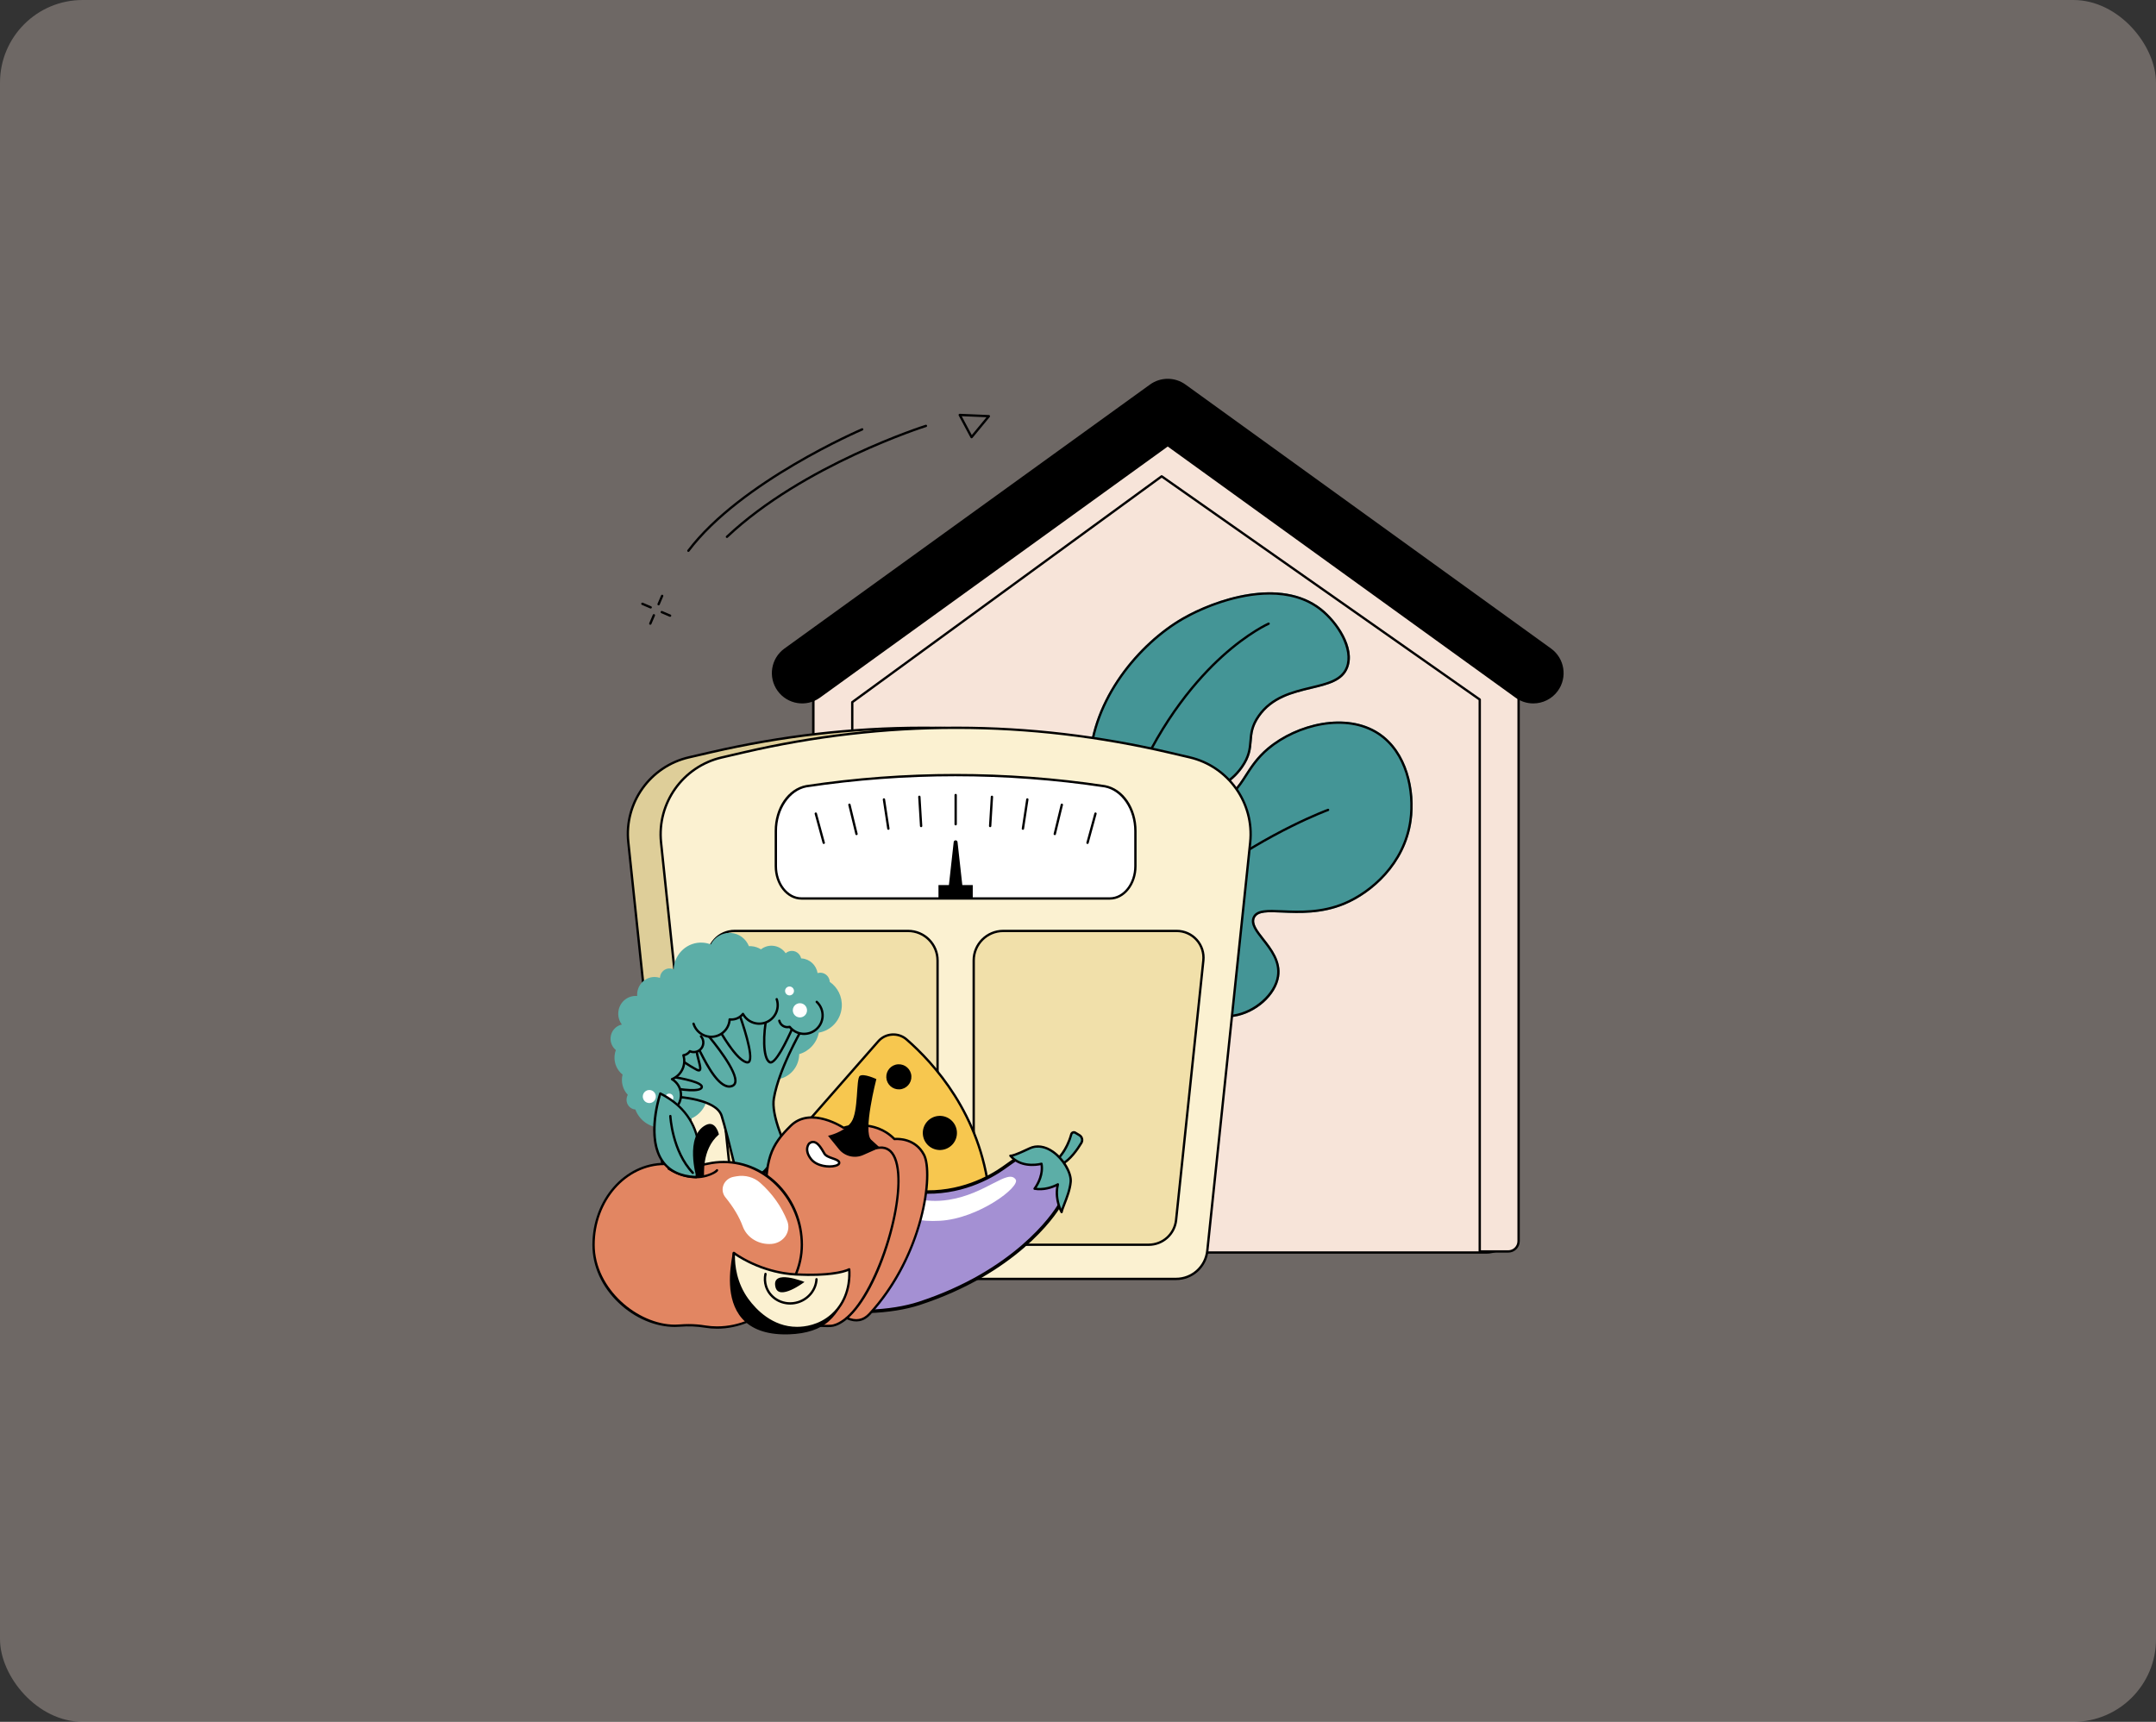 <svg width="626" height="500" viewBox="0 0 626 500" fill="none" xmlns="http://www.w3.org/2000/svg">
<rect x="0" y="0" width="626" height="500" fill="#333333" stroke="none"/>
<g clip-path="url(#clip0_505_5288)">
<rect opacity="0.3" width="626" height="500" rx="24" fill="#F7E4D9"/>
<path d="M188.933 176.713C188.888 176.713 188.844 176.704 188.799 176.686L186.381 175.651C186.209 175.578 186.13 175.378 186.203 175.206C186.277 175.035 186.476 174.955 186.648 175.028L189.066 176.063C189.238 176.136 189.318 176.336 189.244 176.508C189.189 176.636 189.065 176.713 188.933 176.713Z" fill="black"/>
<path d="M194.566 179.121C194.521 179.121 194.477 179.111 194.432 179.093L192.014 178.059C191.842 177.985 191.762 177.786 191.836 177.614C191.91 177.442 192.109 177.361 192.281 177.436L194.699 178.47C194.871 178.544 194.951 178.743 194.877 178.915C194.822 179.044 194.698 179.121 194.566 179.121Z" fill="black"/>
<path d="M188.819 181.425C188.775 181.425 188.73 181.416 188.686 181.398C188.514 181.324 188.434 181.125 188.508 180.953L189.542 178.535C189.616 178.363 189.815 178.283 189.987 178.357C190.159 178.43 190.239 178.63 190.165 178.802L189.131 181.22C189.076 181.349 188.951 181.425 188.819 181.425Z" fill="black"/>
<path d="M191.226 175.793C191.181 175.793 191.137 175.784 191.092 175.765C190.92 175.691 190.84 175.492 190.914 175.32L191.948 172.902C192.022 172.73 192.221 172.65 192.393 172.724C192.565 172.798 192.645 172.997 192.571 173.169L191.537 175.587C191.482 175.716 191.358 175.793 191.226 175.793Z" fill="black"/>
<path d="M211.074 156.221C210.984 156.221 210.895 156.186 210.827 156.115C210.698 155.979 210.704 155.766 210.841 155.637C233.079 134.672 268.387 123.459 268.741 123.349C268.92 123.293 269.109 123.392 269.166 123.571C269.221 123.749 269.123 123.939 268.944 123.996C268.591 124.107 233.427 135.275 211.306 156.131C211.24 156.192 211.157 156.223 211.073 156.223L211.074 156.221Z" fill="black"/>
<path d="M199.878 160.267C199.807 160.267 199.735 160.245 199.674 160.198C199.525 160.084 199.494 159.873 199.608 159.724C214.837 139.553 249.847 124.52 250.2 124.372C250.373 124.296 250.571 124.379 250.644 124.551C250.718 124.723 250.637 124.922 250.465 124.996C250.115 125.145 215.268 140.108 200.149 160.133C200.083 160.222 199.982 160.269 199.879 160.269L199.878 160.267Z" fill="black"/>
<path d="M282.101 127.278C282.09 127.278 282.078 127.278 282.067 127.276C281.955 127.265 281.855 127.198 281.801 127.098L278.36 120.657C278.303 120.549 278.308 120.419 278.372 120.316C278.437 120.213 278.55 120.152 278.673 120.158L287.135 120.516C287.264 120.52 287.377 120.599 287.431 120.717C287.483 120.835 287.465 120.971 287.384 121.071L282.363 127.155C282.299 127.233 282.202 127.278 282.102 127.278H282.101ZM279.238 120.861L282.162 126.332L286.428 121.163L279.239 120.859L279.238 120.861Z" fill="black"/>
<path d="M431.499 363.718H242.222C238.88 363.718 236.172 360.856 236.172 357.327V189.021L339.008 124.738L440.309 189.021V354.412C440.309 359.551 436.365 363.716 431.499 363.716V363.718Z" fill="#F7E4D9"/>
<path d="M431.498 364.056H242.221C238.698 364.056 235.832 361.038 235.832 357.326V189.021C235.832 188.904 235.892 188.795 235.992 188.734L338.828 124.451C338.938 124.382 339.079 124.382 339.188 124.451L440.49 188.734C440.588 188.797 440.648 188.904 440.648 189.021V354.412C440.648 359.73 436.543 364.056 431.5 364.056H431.498ZM236.509 189.21V357.328C236.509 360.665 239.071 363.379 242.22 363.379H431.498C436.169 363.379 439.97 359.358 439.97 354.414V189.208L339.006 125.14L236.509 189.21Z" fill="black"/>
<path d="M435.33 188.491L436.156 185.628L335.529 122.781L246.747 189.128H236.172V361.161H247.456V203.902L337.295 138.317L429.649 203.138V363.406H437.93C439.588 363.406 440.932 362.062 440.932 360.403V188.491H435.33Z" fill="#F7E4D9"/>
<path d="M437.927 363.746H429.646C429.459 363.746 429.307 363.594 429.307 363.407V203.313L337.298 138.733L247.794 204.074V361.16C247.794 361.347 247.642 361.499 247.455 361.499H236.171C235.984 361.499 235.832 361.347 235.832 361.16V189.128C235.832 188.941 235.984 188.789 236.171 188.789H246.634L335.326 122.51C335.438 122.425 335.59 122.419 335.708 122.493L436.335 185.34C436.464 185.419 436.523 185.576 436.48 185.722L435.779 188.152H440.93C441.117 188.152 441.269 188.304 441.269 188.491V360.404C441.269 362.247 439.77 363.746 437.927 363.746ZM429.985 363.067H437.927C439.396 363.067 440.591 361.872 440.591 360.404V188.83H435.328C435.222 188.83 435.121 188.78 435.057 188.695C434.992 188.611 434.972 188.499 435.001 188.398L435.756 185.78L335.544 123.191L246.947 189.398C246.889 189.443 246.817 189.466 246.745 189.466H236.509V360.823H247.114V203.903C247.114 203.794 247.167 203.692 247.254 203.63L337.094 138.044C337.212 137.958 337.37 137.956 337.488 138.041L429.841 202.862C429.932 202.925 429.985 203.03 429.985 203.14V363.067Z" fill="black"/>
<path d="M445.188 204.266C443.402 204.266 441.599 203.724 440.04 202.598L339.056 129.666L238.072 202.598C234.131 205.446 228.627 204.558 225.781 200.616C222.934 196.674 223.821 191.17 227.763 188.324L333.901 111.667C336.979 109.444 341.132 109.444 344.21 111.667L450.348 188.324C454.29 191.17 455.177 196.674 452.331 200.616C450.609 202.999 447.916 204.266 445.187 204.266H445.188Z" fill="black"/>
<path d="M301.83 323.802C301.68 323.802 301.546 323.703 301.505 323.558C299.558 316.828 293.626 293.845 299.016 280.612C299.829 278.615 301.058 275.598 304.135 273.326C307.468 270.864 310.656 271.07 313.47 271.253C315.844 271.405 318.087 271.55 320.174 270.142C323.062 268.193 323.241 264.972 323.49 260.514C323.755 255.728 324.087 249.771 328.021 242.96C329.888 239.726 332.711 234.84 338.295 232.689C341.606 231.414 344.1 231.827 346.512 232.226C348.614 232.574 350.788 232.933 353.536 232.149C357.671 230.97 359.345 228.357 361.466 225.049C363.046 222.584 364.837 219.788 368.033 217.115C376.493 210.04 390.93 206.483 400.447 212.777C408.674 218.218 411.106 229.539 409.866 238.343C408.079 251.043 398.315 259.383 390.498 262.666C383.751 265.499 377.158 265.209 372.343 265C368.192 264.819 365.194 264.687 364.352 266.553C363.592 268.235 365.165 270.241 366.986 272.566C369.266 275.477 372.104 279.099 371.408 283.577C370.563 289.025 364.688 294.262 358.314 295.252C353.993 295.922 350.843 294.322 348.063 292.909C345.615 291.665 343.5 290.59 341.253 291.554C338.474 292.746 337.878 295.933 337.123 299.967C336.538 303.087 335.877 306.622 334.009 309.916C329.465 317.936 318.646 322.609 301.856 323.802C301.849 323.802 301.839 323.802 301.832 323.802H301.83Z" fill="#449596"/>
<path d="M301.83 323.802C301.68 323.802 301.546 323.703 301.505 323.558C299.558 316.828 293.626 293.845 299.016 280.612C299.829 278.615 301.058 275.598 304.135 273.326C307.468 270.864 310.656 271.07 313.47 271.253C315.844 271.405 318.087 271.55 320.174 270.142C323.062 268.193 323.241 264.972 323.49 260.514C323.755 255.728 324.087 249.771 328.021 242.96C329.888 239.726 332.711 234.84 338.295 232.689C341.606 231.414 344.1 231.827 346.512 232.226C348.614 232.574 350.788 232.933 353.536 232.149C357.671 230.97 359.345 228.357 361.466 225.049C363.046 222.584 364.837 219.788 368.033 217.115C376.493 210.04 390.93 206.483 400.447 212.777C408.674 218.218 411.106 229.539 409.866 238.343C408.079 251.043 398.315 259.383 390.498 262.666C383.751 265.499 377.158 265.209 372.343 265C368.192 264.819 365.194 264.687 364.352 266.553C363.592 268.235 365.165 270.241 366.986 272.566C369.266 275.477 372.104 279.099 371.408 283.577C370.563 289.025 364.688 294.262 358.314 295.252C353.993 295.922 350.843 294.322 348.063 292.909C345.615 291.665 343.5 290.59 341.253 291.554C338.474 292.746 337.878 295.933 337.123 299.967C336.538 303.087 335.877 306.622 334.009 309.916C329.465 317.936 318.646 322.609 301.856 323.802C301.849 323.802 301.839 323.802 301.832 323.802H301.83ZM311.092 271.828C308.988 271.828 306.817 272.187 304.537 273.87C301.614 276.029 300.428 278.94 299.644 280.867C294.293 294.003 300.557 317.778 302.08 323.106C318.472 321.898 329.017 317.347 333.419 309.582C335.229 306.387 335.881 302.91 336.455 299.843C337.216 295.778 337.875 292.268 340.985 290.931C343.524 289.843 345.769 290.983 348.37 292.304C351.058 293.67 354.105 295.22 358.21 294.581C364.211 293.65 369.948 288.562 370.738 283.472C371.389 279.285 368.766 275.937 366.452 272.983C364.496 270.485 362.807 268.328 363.733 266.274C364.765 263.989 367.956 264.13 372.372 264.322C377.123 264.529 383.628 264.814 390.234 262.04C397.889 258.826 407.447 250.666 409.194 238.248C410.403 229.654 408.051 218.62 400.071 213.342C390.818 207.223 376.736 210.718 368.466 217.635C365.349 220.24 363.588 222.989 362.033 225.414C359.924 228.707 358.101 231.55 353.72 232.799C350.825 233.623 348.575 233.252 346.4 232.893C343.971 232.491 341.675 232.112 338.537 233.321C333.178 235.386 330.427 240.148 328.607 243.299C324.754 249.971 324.427 255.837 324.165 260.552C323.916 265.031 323.72 268.567 320.551 270.705C318.273 272.242 315.917 272.089 313.424 271.929C312.654 271.879 311.876 271.83 311.089 271.83L311.092 271.828Z" fill="black"/>
<path d="M301.811 320.679C301.779 320.679 301.746 320.674 301.713 320.665C301.534 320.611 301.433 320.421 301.488 320.243C305.769 306.14 312.85 292.874 322.535 280.817C330.28 271.175 339.699 262.279 350.528 254.375C368.965 240.92 385.331 234.931 385.495 234.873C385.672 234.808 385.865 234.901 385.93 235.077C385.994 235.253 385.902 235.447 385.725 235.511C385.563 235.569 369.272 241.534 350.912 254.935C333.98 267.294 311.774 288.691 302.138 320.439C302.094 320.585 301.959 320.68 301.815 320.68L301.811 320.679Z" fill="black"/>
<path d="M315.602 329.1C315.468 329.1 315.347 329.021 315.292 328.899C307.179 310.58 302.582 295.398 301.626 283.775C300.868 274.561 302.394 267.324 306.161 262.263C306.457 261.864 306.808 261.422 307.216 260.91C309.346 258.231 312.909 253.746 315.17 246.875C317.466 239.897 316.995 234.959 316.496 229.73C316.246 227.112 315.988 224.404 316.1 221.407C316.792 202.866 330.698 186.61 343.325 179.354C352.706 173.964 371.755 167.332 383.645 176.669C388.249 180.284 393.699 188.039 391.4 193.959C389.893 197.841 385.648 198.855 380.733 200.032C375.446 201.296 369.452 202.729 365.687 208.19C363.787 210.946 363.619 212.993 363.442 215.161C363.257 217.429 363.065 219.775 360.834 222.951C357.239 228.071 352.393 229.702 348.117 231.141C344.318 232.42 341.318 233.431 340.287 236.504C339.26 239.564 341.085 242.075 343.194 244.985C345.355 247.961 347.804 251.337 347.04 255.788C346.197 260.689 342.248 263.48 338.429 266.179C334.567 268.909 330.919 271.487 330.637 276.021C330.473 278.657 331.541 280.096 332.779 281.761C334.003 283.407 335.389 285.274 335.542 288.592C335.765 293.43 333.222 296.537 329.703 300.836C327.372 303.682 324.731 306.909 322.127 311.502C318.577 317.765 317.006 323.778 315.936 328.834C315.905 328.978 315.786 329.086 315.64 329.101C315.628 329.101 315.617 329.103 315.605 329.103L315.602 329.1Z" fill="#449596"/>
<path d="M315.602 329.1C315.468 329.1 315.347 329.021 315.292 328.899C307.179 310.58 302.582 295.398 301.626 283.775C300.868 274.561 302.394 267.324 306.161 262.263C306.457 261.864 306.808 261.422 307.216 260.91C309.346 258.231 312.909 253.746 315.17 246.875C317.466 239.897 316.995 234.959 316.496 229.73C316.246 227.112 315.988 224.404 316.1 221.407C316.792 202.866 330.698 186.61 343.325 179.354C352.706 173.964 371.755 167.332 383.645 176.669C388.249 180.284 393.699 188.039 391.4 193.959C389.893 197.841 385.648 198.855 380.733 200.032C375.446 201.296 369.452 202.729 365.687 208.19C363.787 210.946 363.619 212.993 363.442 215.161C363.257 217.429 363.065 219.775 360.834 222.951C357.239 228.071 352.393 229.702 348.117 231.141C344.318 232.42 341.318 233.431 340.287 236.504C339.26 239.564 341.085 242.075 343.194 244.985C345.355 247.961 347.804 251.337 347.04 255.788C346.197 260.689 342.248 263.48 338.429 266.179C334.567 268.909 330.919 271.487 330.637 276.021C330.473 278.657 331.541 280.096 332.779 281.761C334.003 283.407 335.389 285.274 335.542 288.592C335.765 293.43 333.222 296.537 329.703 300.836C327.372 303.682 324.731 306.909 322.127 311.502C318.577 317.765 317.006 323.778 315.936 328.834C315.905 328.978 315.786 329.086 315.64 329.101C315.628 329.101 315.617 329.103 315.605 329.103L315.602 329.1ZM368.635 172.661C359.324 172.661 349.559 176.556 343.662 179.944C331.192 187.109 317.461 203.15 316.778 221.433C316.668 224.386 316.924 227.071 317.171 229.667C317.676 234.968 318.153 239.975 315.813 247.088C313.515 254.074 309.904 258.619 307.747 261.333C307.344 261.841 306.995 262.28 306.705 262.668C303.04 267.592 301.559 274.675 302.303 283.72C303.236 295.065 307.673 309.848 315.491 327.67C316.568 322.783 318.176 317.09 321.535 311.166C324.167 306.523 326.827 303.273 329.175 300.405C332.598 296.222 335.073 293.201 334.863 288.621C334.72 285.511 333.456 283.809 332.233 282.164C330.972 280.466 329.779 278.862 329.959 275.978C330.263 271.12 334.214 268.326 338.036 265.625C341.743 263.006 345.576 260.296 346.371 255.673C347.087 251.503 344.829 248.392 342.645 245.384C340.517 242.451 338.505 239.68 339.642 236.289C340.781 232.895 344.08 231.784 347.899 230.498C352.075 229.093 356.811 227.499 360.277 222.561C362.4 219.537 362.577 217.384 362.764 215.106C362.94 212.944 363.125 210.71 365.127 207.805C369.04 202.131 375.168 200.665 380.574 199.372C385.304 198.241 389.389 197.264 390.767 193.713C392.712 188.702 388.367 181.242 383.225 177.203C379.03 173.909 373.904 172.66 368.633 172.66L368.635 172.661Z" fill="black"/>
<path d="M315.136 324.983C314.96 324.983 314.812 324.848 314.799 324.67C313.418 306.32 314.252 287.768 317.277 269.532C319.902 253.702 324.077 238.941 329.351 226.847C337.451 208.27 347.573 196.747 354.639 190.35C362.308 183.407 368.152 180.826 368.211 180.802C368.382 180.726 368.582 180.806 368.657 180.978C368.732 181.15 368.652 181.349 368.482 181.424C368.425 181.449 362.659 183.999 355.067 190.879C348.06 197.229 338.017 208.671 329.974 227.12C318.314 253.861 312.894 290.311 315.475 324.621C315.489 324.808 315.35 324.971 315.162 324.985C315.153 324.985 315.145 324.985 315.136 324.985V324.983Z" fill="black"/>
<path d="M203.974 370.698H331.941C336.623 370.698 340.549 367.178 341.039 362.541L353.489 244.475C354.693 233.048 347.172 222.513 335.935 219.893L330.177 218.55C309.983 213.841 289.319 211.366 268.579 211.342C268.315 211.342 268.053 211.342 267.789 211.342C247.194 211.358 226.672 213.778 206.61 218.409L200.035 219.926C188.774 222.526 181.225 233.073 182.431 244.52L194.876 362.54C195.366 367.177 199.291 370.697 203.974 370.697V370.698Z" fill="#DECE99"/>
<path d="M331.939 371.036H203.971C199.101 371.036 195.046 367.399 194.538 362.575L182.093 244.555C180.87 232.958 188.549 222.228 199.957 219.595L206.532 218.078C226.805 213.399 247.414 211.018 267.788 211.001H268.578C289.065 211.024 309.816 213.453 330.253 218.219L336.011 219.561C347.387 222.214 355.044 232.94 353.824 244.509L341.374 362.575C340.866 367.398 336.809 371.036 331.941 371.036H331.939ZM267.786 211.681C247.463 211.698 226.904 214.073 206.683 218.739L200.108 220.256C189.034 222.813 181.579 233.228 182.765 244.484L195.21 362.505C195.683 366.982 199.448 370.358 203.97 370.358H331.938C336.459 370.358 340.225 366.982 340.697 362.505L353.147 244.438C354.332 233.208 346.898 222.796 335.855 220.221L330.096 218.879C309.709 214.125 289.01 211.702 268.575 211.679H267.786V211.681Z" fill="black"/>
<path d="M213.485 371.38H341.453C346.135 371.38 350.061 367.845 350.551 363.188L363 244.616C364.205 233.14 356.683 222.559 345.447 219.927L339.689 218.579C319.495 213.85 298.831 211.364 278.091 211.339C277.827 211.339 277.564 211.339 277.301 211.339C256.706 211.356 236.184 213.787 216.122 218.437L209.547 219.961C198.286 222.571 190.737 233.164 191.943 244.66L204.388 363.187C204.878 367.843 208.803 371.379 213.485 371.379V371.38Z" fill="#FBF1D1"/>
<path d="M341.451 371.719H213.483C208.613 371.719 204.558 368.068 204.05 363.225L191.604 244.699C190.381 233.053 198.061 222.277 209.469 219.633L216.044 218.109C236.315 213.411 256.925 211.02 277.3 211.003H278.09C298.577 211.026 319.328 213.465 339.764 218.252L345.523 219.601C356.897 222.264 364.556 233.034 363.336 244.654L350.886 363.227C350.378 368.069 346.321 371.721 341.452 371.721L341.451 371.719ZM277.3 211.68C256.975 211.697 236.418 214.083 216.196 218.769L209.621 220.293C198.547 222.86 191.09 233.321 192.278 244.626L204.723 363.153C205.196 367.65 208.961 371.041 213.483 371.041H341.451C345.973 371.041 349.738 367.65 350.211 363.153L362.661 244.58C363.845 233.301 356.411 222.844 345.368 220.259L339.609 218.91C319.222 214.135 298.523 211.703 278.088 211.68H277.3Z" fill="black"/>
<path d="M232.695 260.904H322.242C326.345 260.904 329.671 256.695 329.671 251.502V241.334C329.671 234.819 325.903 229.286 320.812 228.322L320.712 228.307C291.945 223.991 262.878 223.992 234.111 228.307C229.026 229.278 225.266 234.808 225.266 241.316V251.501C225.266 256.693 228.592 260.902 232.695 260.902V260.904Z" fill="white"/>
<path d="M322.241 261.243H232.694C228.41 261.243 224.926 256.873 224.926 251.502V241.317C224.926 234.596 228.762 228.985 234.046 227.976C262.824 223.658 291.994 223.658 320.76 227.972L320.86 227.988C326.166 228.991 330.01 234.604 330.01 241.335V251.504C330.01 256.874 326.525 261.244 322.241 261.244V261.243ZM277.414 225.415C262.962 225.415 248.512 226.492 234.161 228.645C229.29 229.576 225.606 235.024 225.606 241.319V251.504C225.606 256.501 228.786 260.566 232.696 260.566H322.243C326.152 260.566 329.333 256.501 329.333 251.504V241.335C329.333 235.034 325.643 229.582 320.748 228.657L320.662 228.645C306.314 226.492 291.863 225.416 277.414 225.416V225.415Z" fill="black"/>
<path d="M279.431 257.205L278.024 244.523C277.95 243.855 276.981 243.855 276.907 244.523L275.5 257.205H279.431Z" fill="black"/>
<path d="M272.491 261.016H282.441V257.012H272.491V261.016Z" fill="black"/>
<path d="M277.48 239.688C277.293 239.688 277.141 239.536 277.141 239.349V230.868C277.141 230.681 277.293 230.529 277.48 230.529C277.667 230.529 277.819 230.681 277.819 230.868V239.349C277.819 239.536 277.667 239.688 277.48 239.688Z" fill="black"/>
<path d="M267.45 240.202C267.272 240.202 267.123 240.064 267.112 239.883L266.598 231.403C266.587 231.215 266.729 231.054 266.916 231.044C267.105 231.039 267.264 231.174 267.275 231.361L267.789 239.842C267.8 240.029 267.658 240.19 267.471 240.201C267.464 240.201 267.457 240.201 267.45 240.201V240.202Z" fill="black"/>
<path d="M257.939 240.972C257.775 240.972 257.629 240.853 257.604 240.684L256.32 232.203C256.293 232.018 256.42 231.846 256.604 231.818C256.788 231.791 256.962 231.916 256.991 232.102L258.277 240.583C258.304 240.768 258.177 240.94 257.993 240.968C257.976 240.971 257.959 240.972 257.942 240.972H257.939Z" fill="black"/>
<path d="M248.687 242.515C248.534 242.515 248.396 242.41 248.359 242.255L246.303 233.775C246.258 233.594 246.37 233.41 246.553 233.365C246.735 233.321 246.918 233.433 246.963 233.615L249.019 242.096C249.063 242.277 248.951 242.461 248.768 242.506C248.741 242.512 248.715 242.515 248.689 242.515H248.687Z" fill="black"/>
<path d="M239.178 245.085C239.03 245.085 238.893 244.985 238.852 244.835L236.539 236.354C236.49 236.173 236.596 235.987 236.777 235.938C236.958 235.888 237.144 235.995 237.193 236.176L239.505 244.657C239.554 244.838 239.449 245.023 239.267 245.073C239.237 245.08 239.208 245.085 239.178 245.085Z" fill="black"/>
<path d="M287.496 240.202C287.496 240.202 287.482 240.202 287.475 240.202C287.287 240.191 287.145 240.03 287.157 239.843L287.671 231.362C287.682 231.175 287.847 231.04 288.03 231.045C288.217 231.055 288.36 231.216 288.348 231.404L287.834 239.884C287.823 240.064 287.674 240.203 287.496 240.203V240.202Z" fill="black"/>
<path d="M297.003 240.972C296.986 240.972 296.969 240.972 296.952 240.968C296.766 240.94 296.639 240.767 296.668 240.583L297.954 232.102C297.982 231.916 298.157 231.791 298.341 231.818C298.526 231.846 298.654 232.019 298.625 232.203L297.34 240.684C297.314 240.853 297.17 240.972 297.006 240.972H297.003Z" fill="black"/>
<path d="M306.253 242.515C306.227 242.515 306.2 242.512 306.173 242.506C305.991 242.461 305.88 242.278 305.923 242.096L307.979 233.615C308.024 233.433 308.206 233.321 308.389 233.365C308.572 233.41 308.682 233.592 308.639 233.775L306.583 242.255C306.546 242.41 306.407 242.515 306.255 242.515H306.253Z" fill="black"/>
<path d="M315.765 245.084C315.735 245.084 315.705 245.081 315.676 245.072C315.495 245.023 315.389 244.836 315.438 244.656L317.75 236.176C317.799 235.995 317.985 235.889 318.166 235.938C318.347 235.987 318.453 236.174 318.404 236.354L316.091 244.834C316.05 244.985 315.913 245.084 315.765 245.084Z" fill="black"/>
<path d="M341.67 270.334C346.282 270.334 349.879 274.328 349.397 278.914L341.483 354.283C341.055 358.361 337.616 361.458 333.515 361.458H288.552C285.33 361.458 282.719 358.846 282.719 355.624V278.897C282.719 274.166 286.553 270.332 291.284 270.332H341.67V270.334Z" fill="#F1E0AA"/>
<path d="M333.514 361.797H288.552C285.148 361.797 282.379 359.028 282.379 355.624V278.897C282.379 273.987 286.373 269.995 291.283 269.995H341.669C343.963 269.995 346.159 270.972 347.695 272.677C349.229 274.382 349.973 276.668 349.734 278.95L341.819 354.319C341.371 358.583 337.801 361.797 333.514 361.797ZM291.283 270.673C286.747 270.673 283.057 274.363 283.057 278.899V355.626C283.057 358.655 285.521 361.12 288.552 361.12H333.514C337.453 361.12 340.733 358.167 341.146 354.248L349.06 278.879C349.28 276.788 348.598 274.693 347.191 273.131C345.784 271.569 343.773 270.673 341.669 270.673H291.283Z" fill="black"/>
<path d="M272.222 278.898V355.625C272.222 358.847 269.611 361.458 266.389 361.458H221.422C217.32 361.458 213.882 358.362 213.454 354.283L205.539 278.914C205.058 274.328 208.654 270.334 213.267 270.334H263.657C268.388 270.334 272.222 274.169 272.222 278.899V278.898Z" fill="#F1E0AA"/>
<path d="M266.387 361.797H221.42C217.133 361.797 213.563 358.583 213.115 354.319L205.2 278.95C204.961 276.668 205.704 274.382 207.24 272.677C208.774 270.972 210.971 269.995 213.265 269.995H263.656C268.566 269.995 272.56 273.989 272.56 278.897V355.624C272.56 359.028 269.79 361.797 266.387 361.797ZM213.265 270.673C211.163 270.673 209.15 271.569 207.743 273.131C206.336 274.693 205.655 276.789 205.874 278.879L213.788 354.248C214.2 358.165 217.48 361.12 221.42 361.12H266.387C269.417 361.12 271.882 358.656 271.882 355.626V278.899C271.882 274.363 268.191 270.673 263.656 270.673H213.265Z" fill="black"/>
<path d="M212.225 270.916C209.729 270.744 207.478 272.127 206.381 274.253C205.661 273.971 204.888 273.793 204.078 273.736C199.706 273.435 195.912 276.811 195.603 281.276C195.599 281.351 195.597 281.427 195.594 281.502C195.284 281.348 194.942 281.252 194.578 281.227C193.055 281.123 191.732 282.298 191.625 283.855C191.622 283.891 191.622 283.928 191.62 283.963C191.229 283.832 190.816 283.748 190.385 283.717C187.609 283.526 185.2 285.669 185.005 288.505C184.989 288.749 184.99 288.991 185.005 289.229C184.97 289.226 184.936 289.221 184.901 289.22C182.125 289.028 179.716 291.171 179.522 294.007C179.431 295.317 179.83 296.545 180.559 297.507C178.794 297.881 177.412 299.414 177.28 301.34C177.182 302.77 177.795 304.08 178.813 304.912C178.607 305.469 178.474 306.064 178.431 306.689C178.282 308.843 179.219 310.815 180.767 312.047C180.678 312.406 180.617 312.777 180.591 313.159C180.465 314.991 181.125 316.691 182.277 317.917C182.076 318.276 181.946 318.714 181.915 319.154C181.808 320.71 182.954 322.085 184.478 322.189C184.478 322.189 184.478 322.189 184.479 322.189C185.533 325.035 188.157 327.183 191.364 327.404C193.524 327.553 195.545 326.789 197.072 325.454C200.65 325.684 203.834 323.447 205.028 320.174C210.117 319.249 218.736 317.228 224.57 313.468C228.441 313.592 231.752 310.561 232.027 306.583C232.037 306.422 232.042 306.262 232.044 306.103C234.899 305.303 237.15 302.909 237.745 299.858C241.308 299.267 244.142 296.239 244.406 292.405C244.612 289.411 243.198 286.689 240.928 285.129C240.855 283.727 239.769 282.568 238.361 282.471C238.025 282.448 237.698 282.488 237.392 282.579C237.013 280.293 235.146 278.484 232.78 278.321C232.723 278.316 232.668 278.316 232.613 278.313C232.349 277.133 231.355 276.22 230.11 276.134C229.357 276.082 228.654 276.343 228.122 276.808C227.281 275.582 225.924 274.743 224.346 274.634C223.077 274.546 221.886 274.948 220.947 275.679C220.127 275.16 219.176 274.832 218.147 274.761C217.913 274.744 217.682 274.744 217.453 274.755C216.595 272.635 214.619 271.08 212.222 270.914L212.225 270.916Z" fill="#5CAEA7"/>
<path d="M194.422 318.359C194.422 318.359 207.759 318.638 209.508 323.97C211.257 329.302 217.303 355.052 217.303 355.052L239.392 353.564C239.392 353.564 223.069 328.478 224.688 318.98C226.306 309.482 233.836 297.115 233.836 297.115L230.791 296.905C230.791 296.905 225.532 309.602 223.46 308.439C221.389 307.276 221.579 299.794 222.664 295.091C219.425 293.239 214.116 292.981 214.116 292.981C214.116 292.981 220.267 309.367 216.746 308.474C213.224 307.581 207.756 297.104 207.756 297.104L205.054 300.063C205.054 300.063 216.916 313.699 212.572 315.354C208.228 317.01 203.398 305.166 202.694 304.357C201.129 305.009 205.091 312.124 202.261 310.625C199.432 309.128 196.75 307.096 196.75 307.096L193.02 312.378C193.02 312.378 204.214 313.8 203.757 315.724C203.298 317.647 194.094 315.71 194.094 315.71L194.419 318.36L194.422 318.359Z" fill="#5CAEA7"/>
<path d="M217.306 355.392C217.15 355.392 217.013 355.285 216.976 355.131C216.916 354.873 210.914 329.335 209.189 324.077C207.534 319.03 194.548 318.7 194.418 318.697C194.249 318.694 194.109 318.567 194.088 318.4L193.763 315.75C193.749 315.641 193.789 315.532 193.87 315.458C193.95 315.384 194.062 315.352 194.169 315.377C198.441 316.276 203.197 316.633 203.434 315.645C203.44 315.621 203.452 315.566 203.38 315.463C202.587 314.315 196.727 313.19 192.983 312.715C192.865 312.699 192.764 312.624 192.716 312.515C192.668 312.406 192.681 312.28 192.75 312.182L196.48 306.901C196.534 306.826 196.613 306.775 196.705 306.761C196.796 306.747 196.89 306.77 196.962 306.826C196.988 306.846 199.658 308.859 202.427 310.326C202.812 310.53 202.932 310.49 202.934 310.49C203.138 310.275 202.751 308.828 202.519 307.964C202.036 306.161 201.579 304.457 202.571 304.044C202.706 303.989 202.861 304.024 202.958 304.134C203.113 304.312 203.351 304.771 203.83 305.707C205.447 308.866 209.232 316.267 212.461 315.036C212.835 314.893 213.053 314.653 213.148 314.277C213.851 311.472 207.365 303.226 204.807 300.285C204.693 300.154 204.697 299.961 204.813 299.833L207.515 296.875C207.59 296.794 207.701 296.752 207.81 296.768C207.92 296.782 208.015 296.849 208.066 296.947C208.12 297.052 213.502 307.3 216.838 308.147C217.087 308.208 217.186 308.144 217.252 308.072C218.368 306.824 215.732 298.229 213.808 293.102C213.768 292.995 213.783 292.875 213.851 292.783C213.918 292.691 214.029 292.639 214.141 292.643C214.36 292.654 219.568 292.927 222.841 294.798C222.971 294.871 223.037 295.022 223.003 295.167C221.843 300.197 221.908 307.172 223.635 308.144C223.681 308.17 223.761 308.199 223.909 308.147C225.698 307.528 229.264 299.729 230.486 296.775C230.542 296.642 230.678 296.561 230.822 296.567L233.867 296.777C233.985 296.785 234.091 296.854 234.144 296.96C234.198 297.065 234.195 297.191 234.132 297.293C234.057 297.415 226.617 309.713 225.029 319.038C223.451 328.298 239.521 353.13 239.684 353.38C239.75 353.482 239.756 353.609 239.702 353.716C239.648 353.824 239.541 353.894 239.421 353.904L217.332 355.392C217.325 355.392 217.317 355.392 217.309 355.392H217.306ZM194.726 318.028C196.765 318.103 208.157 318.754 209.834 323.865C211.469 328.85 216.909 351.881 217.572 354.695L238.8 353.265C236.475 349.63 222.841 327.825 224.357 318.924C225.788 310.524 231.877 299.789 233.267 297.417L231.014 297.262C230.246 299.094 226.407 307.999 224.125 308.79C223.751 308.919 223.468 308.833 223.298 308.738C220.915 307.398 221.352 299.522 222.281 295.267C219.73 293.905 215.982 293.475 214.621 293.358C215.614 296.062 219.374 306.711 217.753 308.523C217.567 308.73 217.229 308.945 216.666 308.803C213.415 307.978 208.775 299.703 207.687 297.688L205.513 300.07C206.9 301.693 214.67 310.979 213.803 314.442C213.657 315.027 213.275 315.452 212.7 315.671C208.907 317.117 205.068 309.621 203.225 306.017C203.019 305.615 202.82 305.225 202.67 304.951C202.573 305.546 202.937 306.907 203.173 307.789C203.635 309.514 203.891 310.593 203.351 311.022C202.929 311.36 202.312 311.031 202.108 310.926C199.817 309.712 197.598 308.136 196.831 307.576L193.624 312.116C195.812 312.418 202.846 313.503 203.935 315.078C204.136 315.369 204.13 315.633 204.09 315.803C203.624 317.76 197.134 316.667 194.491 316.138L194.725 318.031L194.726 318.028Z" fill="black"/>
<path d="M199.169 301.196C198.875 301.061 198.552 300.977 198.21 300.952C196.881 300.86 195.706 301.726 195.361 302.959C194.761 302.688 194.104 302.514 193.409 302.467C190.29 302.252 187.588 304.606 187.373 307.725C187.218 309.979 188.404 312.014 190.25 313.051C188.464 313.82 187.16 315.535 187.017 317.608C186.83 320.321 188.695 322.701 191.29 323.229C191.744 323.948 192.524 324.448 193.437 324.511C194.959 324.616 196.278 323.468 196.383 321.946C196.392 321.806 196.392 321.668 196.38 321.532C197.138 320.677 197.632 319.574 197.716 318.345C197.86 316.261 196.792 314.375 195.114 313.372C197.07 312.591 198.511 310.743 198.666 308.502C198.715 307.783 198.628 307.087 198.427 306.438C199.2 306.323 199.875 305.887 200.303 305.259C200.598 305.394 200.92 305.479 201.262 305.503C202.784 305.608 204.104 304.46 204.208 302.938C204.312 301.416 203.165 300.096 201.643 299.992C200.628 299.921 199.705 300.409 199.169 301.193V301.196Z" fill="#5CAEA7"/>
<path d="M193.631 324.858C193.559 324.858 193.487 324.855 193.413 324.851C193.226 324.838 193.085 324.676 193.099 324.489C193.111 324.301 193.274 324.169 193.461 324.174C194.794 324.269 195.953 323.256 196.045 321.923C196.052 321.803 196.052 321.681 196.043 321.559C196.035 321.467 196.066 321.377 196.127 321.308C196.869 320.472 197.303 319.439 197.38 318.323C197.51 316.427 196.577 314.642 194.943 313.665C194.832 313.599 194.77 313.476 194.779 313.347C194.789 313.219 194.871 313.107 194.99 313.059C196.879 312.306 198.19 310.507 198.329 308.48C198.375 307.822 198.299 307.17 198.104 306.541C198.075 306.446 198.088 306.343 198.141 306.26C198.193 306.176 198.28 306.12 198.378 306.105C199.043 306.007 199.643 305.629 200.025 305.071C200.118 304.934 200.296 304.885 200.445 304.954C200.711 305.076 200.995 305.148 201.286 305.168C202.618 305.261 203.779 304.25 203.87 302.917C203.914 302.271 203.704 301.646 203.279 301.158C203.156 301.017 203.17 300.802 203.311 300.68C203.453 300.557 203.667 300.571 203.79 300.712C204.335 301.336 204.603 302.136 204.545 302.963C204.488 303.79 204.112 304.545 203.488 305.088C202.863 305.633 202.064 305.901 201.237 305.844C200.955 305.824 200.68 305.768 200.416 305.674C200.011 306.168 199.46 306.526 198.848 306.696C198.994 307.294 199.046 307.908 199.003 308.526C198.86 310.605 197.625 312.468 195.802 313.429C197.335 314.584 198.188 316.425 198.053 318.369C197.969 319.589 197.51 320.72 196.724 321.65C196.727 321.756 196.726 321.863 196.718 321.969C196.661 322.796 196.286 323.551 195.661 324.094C195.092 324.59 194.377 324.857 193.628 324.857L193.631 324.858Z" fill="black"/>
<path d="M228.327 293.314C227.202 293.46 226.298 294.384 226.217 295.558C226.125 296.897 227.136 298.059 228.475 298.151C228.755 298.171 229.026 298.14 229.282 298.071C230.186 299.217 231.553 299.992 233.125 300.101C236.08 300.305 238.639 298.074 238.843 295.12C239.047 292.165 236.816 289.606 233.863 289.402C231.276 289.224 228.992 290.91 228.327 293.314Z" fill="#5CAEA7"/>
<path d="M233.489 300.562C233.357 300.562 233.227 300.557 233.094 300.548C231.565 300.442 230.138 299.721 229.146 298.558C228.915 298.601 228.679 298.614 228.444 298.599C227.235 298.516 226.23 297.669 225.943 296.492C225.899 296.311 226.011 296.127 226.192 296.083C226.373 296.04 226.557 296.15 226.602 296.331C226.818 297.22 227.577 297.86 228.49 297.921C228.725 297.936 228.958 297.913 229.186 297.852C229.317 297.818 229.457 297.863 229.541 297.968C230.418 299.079 231.73 299.773 233.141 299.87C235.906 300.063 238.307 297.967 238.498 295.204C238.602 293.684 238.024 292.219 236.908 291.18C236.772 291.053 236.764 290.838 236.891 290.702C237.019 290.565 237.233 290.557 237.37 290.685C238.634 291.863 239.292 293.528 239.173 295.25C238.966 298.252 236.455 300.559 233.489 300.559V300.562Z" fill="black"/>
<path d="M215.986 289.281C215.271 288.33 214.164 287.682 212.885 287.595C210.844 287.453 209.04 288.782 208.509 290.677C208.059 290.518 207.582 290.415 207.083 290.381C204.128 290.177 201.569 292.408 201.365 295.362C201.16 298.317 203.391 300.876 206.345 301.08C209.3 301.284 211.86 299.053 212.064 296.1C212.064 296.08 212.064 296.06 212.067 296.038C212.145 296.048 212.223 296.057 212.302 296.061C213.759 296.161 215.094 295.514 215.934 294.446C216.776 296.015 218.382 297.132 220.291 297.263C223.246 297.467 225.806 295.236 226.01 292.282C226.214 289.327 223.983 286.768 221.029 286.564C218.898 286.416 216.971 287.536 215.987 289.282L215.986 289.281Z" fill="#5CAEA7"/>
<path d="M206.504 301.417C206.372 301.417 206.242 301.412 206.108 301.403C203.767 301.242 201.732 299.625 201.046 297.382C200.991 297.202 201.092 297.013 201.272 296.958C201.45 296.901 201.64 297.004 201.695 297.184C202.3 299.162 204.092 300.585 206.156 300.727C208.915 300.921 211.322 298.824 211.512 296.061L211.515 296.004C211.522 295.91 211.565 295.823 211.637 295.763C211.709 295.703 211.802 295.675 211.896 295.686C211.968 295.695 212.04 295.703 212.114 295.708C213.407 295.792 214.653 295.24 215.454 294.221C215.525 294.13 215.637 294.08 215.75 294.092C215.864 294.101 215.965 294.169 216.02 294.27C216.844 295.804 218.37 296.791 220.102 296.909C222.861 297.104 225.268 295.006 225.458 292.243C225.504 291.566 225.417 290.9 225.199 290.265C225.138 290.089 225.233 289.895 225.409 289.834C225.586 289.773 225.779 289.866 225.84 290.044C226.089 290.765 226.187 291.522 226.135 292.289C225.919 295.425 223.191 297.794 220.054 297.586C218.248 297.461 216.642 296.507 215.667 295.005C214.755 295.944 213.481 296.449 212.163 296.389C211.822 299.254 209.378 301.416 206.506 301.416L206.504 301.417Z" fill="black"/>
<path d="M232.401 291.326C233.538 291.404 234.395 292.389 234.317 293.526C234.239 294.663 233.254 295.521 232.117 295.442C230.98 295.364 230.122 294.379 230.2 293.242C230.279 292.105 231.264 291.247 232.401 291.326Z" fill="white"/>
<path d="M229.328 286.471C230.04 286.52 230.576 287.137 230.528 287.847C230.481 288.558 229.862 289.095 229.152 289.047C228.44 288.998 227.905 288.381 227.952 287.671C228 286.96 228.618 286.423 229.328 286.471Z" fill="white"/>
<path d="M188.664 316.529C189.709 316.601 190.497 317.506 190.425 318.551C190.353 319.596 189.448 320.385 188.403 320.313C187.358 320.24 186.569 319.335 186.641 318.29C186.713 317.245 187.619 316.457 188.664 316.529Z" fill="white"/>
<path d="M194.402 317.576C195.059 317.622 195.555 318.19 195.509 318.847C195.463 319.504 194.895 319.999 194.238 319.953C193.581 319.907 193.086 319.339 193.132 318.683C193.178 318.026 193.746 317.53 194.402 317.576Z" fill="white"/>
<path d="M239.777 355.602C240.034 351.871 235.206 348.5 228.993 348.072C222.78 347.644 217.535 350.322 217.278 354.052C217.021 357.783 221.849 361.155 228.062 361.582C234.275 362.01 239.52 359.333 239.777 355.602Z" fill="white"/>
<path d="M229.351 361.979C228.92 361.979 228.484 361.964 228.044 361.935C221.655 361.494 216.675 357.954 216.944 354.043C217.214 350.132 222.633 347.312 229.021 347.749C235.41 348.19 240.389 351.729 240.121 355.641C239.869 359.282 235.157 361.981 229.351 361.981V361.979ZM227.694 348.38C222.251 348.38 217.846 350.804 217.621 354.089C217.377 357.628 222.073 360.844 228.09 361.258C234.106 361.671 239.2 359.131 239.444 355.593C239.688 352.055 234.991 348.839 228.975 348.424C228.544 348.395 228.116 348.38 227.694 348.38Z" fill="black"/>
<path d="M235.233 359.478C235.108 359.478 234.989 359.41 234.929 359.29C234.845 359.123 234.912 358.919 235.079 358.835C236.535 358.103 237.378 357.102 237.453 356.019C237.623 353.541 233.899 351.258 229.152 350.931C227.486 350.814 225.848 350.957 224.42 351.341C224.237 351.39 224.053 351.281 224.004 351.101C223.955 350.92 224.062 350.735 224.243 350.686C225.744 350.285 227.458 350.135 229.198 350.254C234.406 350.613 238.328 353.165 238.128 356.065C238.036 357.397 237.062 358.595 235.383 359.439C235.334 359.464 235.282 359.476 235.231 359.476L235.233 359.478Z" fill="black"/>
<path d="M220.049 356.255C219.91 356.255 219.778 356.167 219.729 356.028C219.586 355.62 219.529 355.202 219.558 354.788C219.606 354.107 219.879 353.462 220.371 352.873C220.491 352.729 220.706 352.71 220.849 352.83C220.993 352.95 221.011 353.163 220.892 353.307C220.493 353.784 220.27 354.298 220.233 354.834C220.212 355.156 220.256 355.483 220.368 355.805C220.43 355.982 220.336 356.175 220.16 356.236C220.123 356.249 220.086 356.255 220.049 356.255Z" fill="black"/>
<path d="M209.521 354.244L255.005 302.392C257.124 299.977 260.796 299.729 263.218 301.838C270.625 308.281 284.666 323.337 287.212 346.535C287.569 349.788 285.186 352.702 281.927 352.99L212.022 359.174C209.346 359.41 207.749 356.263 209.521 354.244Z" fill="#F7C74F"/>
<path d="M211.738 359.525C210.486 359.525 209.378 358.848 208.799 357.708C208.173 356.474 208.351 355.06 209.264 354.019L254.748 302.168C256.984 299.619 260.883 299.357 263.44 301.58C271.359 308.47 285.022 323.467 287.549 346.496C287.731 348.163 287.246 349.795 286.185 351.092C285.124 352.385 283.622 353.178 281.956 353.327L212.051 359.511C211.946 359.52 211.842 359.525 211.739 359.525H211.738ZM209.774 354.466C209.048 355.294 208.905 356.417 209.404 357.401C209.903 358.383 210.891 358.931 211.991 358.836L281.896 352.652C283.378 352.52 284.716 351.814 285.66 350.662C286.605 349.508 287.038 348.055 286.874 346.571C284.372 323.772 270.839 308.918 262.994 302.093C260.717 300.112 257.246 300.346 255.258 302.614L209.774 354.466Z" fill="black"/>
<path d="M277.845 328.723C277.994 331.456 275.899 333.793 273.165 333.943C270.431 334.092 268.095 331.998 267.945 329.263C267.796 326.531 269.891 324.194 272.625 324.043C275.358 323.895 277.694 325.989 277.845 328.723Z" fill="black"/>
<path d="M264.62 312.5C264.729 314.51 263.189 316.228 261.179 316.337C259.169 316.446 257.45 314.905 257.341 312.895C257.232 310.885 258.773 309.167 260.783 309.058C262.793 308.949 264.512 310.49 264.62 312.5Z" fill="black"/>
<path d="M260.446 333.554C260.521 334.922 259.473 336.089 258.106 336.164C256.739 336.24 255.571 335.192 255.496 333.824C255.421 332.457 256.469 331.29 257.836 331.214C259.203 331.139 260.371 332.187 260.446 333.554Z" fill="white"/>
<path d="M241.433 330.003C243.684 328.444 246.771 329.006 248.33 331.257C249.889 333.508 249.327 336.595 247.076 338.154C244.825 339.713 241.738 339.151 240.179 336.9C238.62 334.649 239.182 331.562 241.433 330.003Z" fill="white"/>
<path d="M226.976 341.802C228.101 341.022 229.646 341.303 230.425 342.428C231.205 343.553 230.924 345.098 229.799 345.877C228.674 346.657 227.129 346.376 226.351 345.251C225.572 344.126 225.853 342.581 226.977 341.802H226.976Z" fill="white"/>
<path d="M214.443 358.825L213.946 358.875L214.443 358.825ZM214.443 358.825C215.588 370.04 224.528 376.288 235.382 379.072C246.232 381.855 258.82 381.118 266.883 378.487M214.443 358.825C213.553 350.094 216.732 344.404 221.062 340.982C225.421 337.537 230.977 336.367 234.833 336.773C237.883 337.093 239.964 337.582 241.656 338.181C243.19 338.723 244.416 339.36 245.787 340.071C245.934 340.147 246.082 340.224 246.233 340.302C249.368 341.923 253.287 343.806 262.605 345.527L262.605 345.527C274.901 347.796 284.55 343.474 289.743 340.221C290.768 339.578 291.724 338.893 292.631 338.242C292.768 338.144 292.903 338.047 293.037 337.951C294.072 337.211 295.046 336.534 296.029 336.002C297.924 334.977 299.825 334.508 302.173 335.251L302.351 335.311C307.229 336.967 311.332 343.321 307.722 349.81L308.159 350.053L307.722 349.81C305.912 353.062 294.46 369.485 266.883 378.487M266.883 378.487L267.039 378.962L266.883 378.487C266.883 378.487 266.883 378.487 266.883 378.487Z" fill="#A490D3" stroke="black"/>
<path d="M312.184 328.91L313.408 329.642C314.183 330.105 314.441 331.109 313.976 331.882C312.847 333.762 310.64 336.967 308.13 338.141L306.945 336.703C306.945 336.703 309.684 334.328 311.054 329.369C311.189 328.879 311.749 328.649 312.184 328.908V328.91Z" fill="#5CAEA7"/>
<path d="M308.13 338.482C308.03 338.482 307.933 338.439 307.867 338.359L306.683 336.921C306.566 336.78 306.583 336.571 306.723 336.45C306.749 336.427 309.403 334.072 310.727 329.281C310.821 328.944 311.06 328.674 311.386 328.545C311.708 328.418 312.061 328.444 312.358 328.622L313.583 329.352C314.037 329.624 314.359 330.056 314.488 330.57C314.616 331.08 314.537 331.609 314.267 332.059C313.147 333.923 310.879 337.231 308.274 338.451C308.228 338.472 308.179 338.483 308.13 338.483V338.482ZM307.407 336.734L308.219 337.721C310.566 336.492 312.639 333.45 313.684 331.71C313.861 331.416 313.913 331.071 313.828 330.736C313.744 330.398 313.532 330.115 313.233 329.935L312.009 329.205C311.895 329.137 311.759 329.125 311.636 329.176C311.508 329.226 311.416 329.332 311.38 329.464C310.22 333.661 308.119 336.025 307.407 336.736V336.734Z" fill="black"/>
<path d="M293.373 335.61C293.373 335.61 293.778 335.949 298.909 333.49C304.762 330.685 311.254 338.986 310.877 343.205C310.562 346.725 308.471 350.527 308.244 351.983C308.244 351.983 306.083 348.152 307.161 343.917C307.161 343.917 303.974 345.811 300.382 345.185C300.382 345.185 303.075 341.832 302.406 337.945C302.406 337.945 296.762 339.573 293.371 335.609L293.373 335.61Z" fill="#5CAEA7"/>
<path d="M308.243 352.323C308.122 352.323 308.009 352.258 307.949 352.151C307.863 351.999 305.963 348.565 306.678 344.548C305.54 345.079 303.063 345.998 300.324 345.519C300.206 345.499 300.108 345.417 300.065 345.305C300.022 345.193 300.042 345.067 300.117 344.973C300.142 344.942 302.543 341.895 302.123 338.361C300.771 338.644 296.091 339.313 293.113 335.83C292.998 335.696 293.005 335.497 293.13 335.371C293.222 335.277 293.357 335.248 293.475 335.287C293.634 335.297 294.554 335.201 298.759 333.184C300.941 332.138 303.467 332.482 305.871 334.15C309.012 336.328 311.458 340.49 311.212 343.236C311.007 345.529 310.059 347.954 309.365 349.725C308.983 350.701 308.653 351.545 308.576 352.036C308.553 352.179 308.444 352.292 308.302 352.317C308.282 352.32 308.262 352.321 308.24 352.321L308.243 352.323ZM307.16 343.578C307.232 343.578 307.303 343.601 307.363 343.646C307.472 343.727 307.522 343.868 307.488 344C306.743 346.931 307.611 349.687 308.159 351.005C308.308 350.567 308.509 350.055 308.734 349.477C309.413 347.744 310.341 345.371 310.537 343.175C310.76 340.685 308.398 336.727 305.485 334.705C303.932 333.628 301.555 332.597 299.052 333.795C296.283 335.122 294.841 335.666 294.073 335.863C297.309 339.006 302.259 337.636 302.311 337.622C302.403 337.596 302.503 337.61 302.585 337.66C302.666 337.711 302.723 337.795 302.738 337.89C303.284 341.064 301.708 343.85 300.984 344.929C304.18 345.263 306.956 343.646 306.985 343.627C307.039 343.597 307.099 343.58 307.159 343.58L307.16 343.578Z" fill="black"/>
<path d="M275.5 348.404C267.652 349.642 264.421 346.788 261.927 348.362C259.434 349.936 260.933 355.186 272.921 354.5C284.147 353.858 296.357 344.601 294.901 342.507C292.675 339.306 286.318 346.696 275.5 348.402V348.404Z" fill="white"/>
<path d="M241.16 385.023C232 385.408 229.114 380.88 228.242 378.594C228.007 377.977 227.371 377.63 226.723 377.754C221.793 378.704 215.387 369.502 219.235 362.163C222.84 355.293 222.448 350.195 222.448 350.195C222.009 336.72 223.731 332.676 229.606 326.899C235.481 321.123 244.944 327.503 244.944 327.503C244.944 327.503 253.486 324.439 259.706 330.767C259.706 330.767 265.512 330.026 268.288 335.349C271.064 340.671 268.265 364.404 252.492 381.549C250.597 383.608 248.35 383.867 245.863 382.73C245.863 382.73 243.443 384.926 241.159 385.023H241.16Z" fill="#E28662"/>
<path d="M240.096 385.385C231.427 385.385 228.705 380.764 227.924 378.716C227.751 378.258 227.272 377.994 226.786 378.089C224.671 378.496 222.179 377.169 220.289 374.623C218.133 371.723 216.485 366.678 218.936 362.008C222.446 355.315 222.115 350.274 222.11 350.224C221.662 336.5 223.438 332.491 229.368 326.66C234.975 321.148 243.771 326.367 244.991 327.134C246.211 326.755 254.021 324.635 259.833 330.418C260.84 330.346 266.006 330.244 268.587 335.193C271.487 340.755 268.417 364.739 252.74 381.778C250.866 383.814 248.572 384.268 245.921 383.127C245.318 383.636 243.225 385.275 241.172 385.361C240.804 385.376 240.445 385.384 240.095 385.384L240.096 385.385ZM226.982 377.391C227.672 377.391 228.305 377.812 228.556 378.475C229.498 380.953 232.386 385.053 241.143 384.686C243.276 384.597 245.609 382.502 245.632 382.481C245.734 382.39 245.878 382.367 246.001 382.424C248.474 383.556 250.515 383.196 252.24 381.322C259.035 373.936 264.283 364.208 267.014 353.932C269.359 345.114 269.277 337.988 267.984 335.509C265.348 330.455 259.802 331.101 259.746 331.108C259.641 331.12 259.536 331.085 259.462 331.01C253.472 324.915 245.14 327.799 245.056 327.828C244.954 327.864 244.841 327.849 244.752 327.789C244.66 327.728 235.449 321.632 229.841 327.145C224.071 332.816 222.345 336.735 222.784 350.188C222.799 350.385 223.14 355.445 219.533 362.324C217.229 366.715 218.791 371.476 220.831 374.22C222.566 376.555 224.797 377.783 226.655 377.425C226.764 377.404 226.873 377.394 226.98 377.394L226.982 377.391Z" fill="black"/>
<path d="M245.862 383.071C245.767 383.071 245.672 383.031 245.604 382.953C245.483 382.81 245.5 382.597 245.641 382.475C254.972 374.498 263.546 346.103 259.541 336.442C258.7 334.414 257.341 333.461 255.494 333.604C252.732 333.822 250.18 334.507 247.908 335.646C247.74 335.729 247.536 335.661 247.453 335.494C247.369 335.327 247.437 335.123 247.605 335.038C249.956 333.861 252.592 333.149 255.441 332.925C257.583 332.758 259.216 333.881 260.169 336.18C262.038 340.689 261.33 349.825 258.323 360.026C255.237 370.49 250.662 379.074 246.083 382.988C246.019 383.043 245.94 383.069 245.864 383.069L245.862 383.071Z" fill="black"/>
<path d="M234.958 332.05C234.958 332.05 233.276 333.738 235.479 336.574C237.683 339.409 243.492 339.052 243.665 337.753C243.837 336.455 240.214 336.434 239.369 334.999C238.524 333.563 236.969 330.465 234.958 332.05Z" fill="white"/>
<path d="M240.838 339.073C238.869 339.073 236.486 338.422 235.211 336.781C232.851 333.744 234.699 331.829 234.717 331.809C234.726 331.8 234.737 331.791 234.748 331.783C235.291 331.355 235.854 331.194 236.425 331.304C237.781 331.565 238.797 333.328 239.467 334.493C239.535 334.611 239.599 334.723 239.661 334.826C240.001 335.406 240.999 335.754 241.88 336.061C242.984 336.448 244.127 336.847 244 337.796C243.956 338.126 243.689 338.576 242.659 338.855C242.142 338.995 241.514 339.072 240.838 339.072V339.073ZM235.185 332.3C235.036 332.464 233.844 333.918 235.745 336.365C237.258 338.312 240.687 338.688 242.481 338.202C243.038 338.051 243.31 337.841 243.326 337.707C243.38 337.304 242.502 336.997 241.654 336.701C240.664 336.356 239.541 335.963 239.075 335.17C239.013 335.065 238.947 334.95 238.878 334.831C238.269 333.772 237.347 332.171 236.294 331.969C235.929 331.898 235.566 332.007 235.185 332.3Z" fill="black"/>
<path d="M240.418 329.815C240.418 329.815 245.04 328.879 247.174 325.84C249.308 322.8 248.52 313.276 249.635 312.441C250.749 311.607 254.451 313.353 254.451 313.353C254.451 313.353 250.471 328.715 252.969 330.991L255.467 333.266L250.635 335.405C248.164 336.499 245.267 335.801 243.565 333.7L240.418 329.817V329.815Z" fill="black"/>
<path d="M192.96 337.994C193.866 337.994 194.757 338.06 195.632 338.189C198.918 338.674 202.268 338.637 205.512 337.924C207.003 337.595 208.55 337.424 210.133 337.424C222.662 337.424 232.818 348.186 232.818 361.46C232.818 374.734 220.714 385.496 208.186 385.496C207.037 385.496 205.923 385.405 204.85 385.23C202.408 384.833 199.925 384.718 197.459 384.927C196.971 384.968 196.474 384.989 195.965 384.989C184.577 384.989 172.34 374.47 172.34 361.492C172.34 348.514 181.572 337.994 192.96 337.994Z" fill="#E28662"/>
<path d="M208.185 385.838C207.036 385.838 205.895 385.747 204.794 385.567C202.329 385.165 199.871 385.064 197.486 385.267C196.987 385.31 196.475 385.331 195.964 385.331C190.268 385.331 184.321 382.789 179.647 378.356C174.716 373.678 172 367.69 172 361.495C172 348.351 181.403 337.658 192.96 337.658C193.87 337.658 194.784 337.725 195.68 337.857C199.082 338.359 202.364 338.272 205.437 337.597C206.972 337.259 208.552 337.089 210.131 337.089C222.826 337.089 233.154 348.023 233.154 361.464C233.154 367.865 230.411 373.989 225.43 378.707C220.645 383.24 214.358 385.841 208.184 385.841L208.185 385.838ZM199.895 384.487C201.548 384.487 203.225 384.624 204.903 384.899C205.967 385.072 207.071 385.159 208.185 385.159C221.126 385.159 232.478 374.086 232.478 361.462C232.478 348.839 222.454 337.765 210.133 337.765C208.601 337.765 207.071 337.931 205.583 338.258C202.43 338.95 199.063 339.04 195.58 338.528C194.718 338.401 193.836 338.336 192.96 338.336C181.777 338.336 172.678 348.725 172.678 361.495C172.678 374.264 185.196 384.655 195.964 384.655C196.457 384.655 196.949 384.635 197.429 384.593C198.244 384.524 199.067 384.489 199.895 384.489V384.487Z" fill="black"/>
<path d="M223.336 361.245C219.876 361.245 216.778 359.21 215.654 356.12C214.672 353.419 212.984 350.588 210.638 347.705C209.815 346.694 209.591 345.375 210.039 344.176C210.523 342.883 211.669 341.961 213.107 341.711L213.901 341.572C216.359 341.146 218.902 341.846 220.7 343.449C224.246 346.608 226.893 350.338 228.569 354.538C229.126 355.933 228.986 357.472 228.185 358.761C227.313 360.163 225.762 361.082 224.036 361.219C223.801 361.237 223.566 361.246 223.335 361.246L223.336 361.245Z" fill="white"/>
<path d="M202.013 342.166C199.791 342.166 197.046 341.566 193.953 339.64C193.793 339.542 193.746 339.332 193.844 339.174C193.942 339.014 194.151 338.965 194.31 339.065C201.778 343.711 207.308 340.38 207.873 339.704C207.928 339.577 208.062 339.494 208.206 339.5C208.393 339.513 208.534 339.674 208.523 339.859C208.5 340.231 207.669 340.713 207.176 340.966C206.226 341.455 204.43 342.166 202.015 342.166H202.013Z" fill="black"/>
<path d="M202.191 341.815C202.191 341.815 207.543 325.529 191.722 317.536C191.722 317.536 183.728 341.158 202.191 341.815Z" fill="#5CAEA7"/>
<path d="M202.19 342.154C202.19 342.154 202.182 342.154 202.178 342.154C197.545 341.989 194.141 340.377 192.058 337.362C187.145 330.248 191.224 317.947 191.4 317.428C191.431 317.335 191.501 317.261 191.594 317.223C191.684 317.186 191.787 317.191 191.874 317.234C200.18 321.429 202.632 327.922 203.226 332.63C203.867 337.718 202.569 341.751 202.514 341.92C202.468 342.06 202.337 342.154 202.192 342.154H202.19ZM191.923 318.022C191.277 320.155 188.362 330.821 192.617 336.978C194.532 339.751 197.668 341.259 201.94 341.466C202.207 340.519 203.089 336.94 202.549 332.691C201.724 326.216 198.15 321.283 191.923 318.024V318.022Z" fill="black"/>
<path d="M201.159 340.923C201.07 340.923 200.981 340.888 200.914 340.819C194.828 334.439 194.302 324.208 194.297 324.105C194.288 323.918 194.434 323.76 194.621 323.75C194.799 323.738 194.966 323.887 194.975 324.074C194.98 324.174 195.499 334.157 201.406 340.351C201.535 340.486 201.53 340.701 201.395 340.83C201.329 340.893 201.245 340.923 201.162 340.923H201.159Z" fill="black"/>
<path d="M204.373 341.579C204.602 341.56 203.491 333.939 208.737 329.425C208.737 329.425 207.843 325.15 204.864 326.732C198.734 329.985 202.188 341.815 202.188 341.815L204.373 341.579Z" fill="black"/>
<path d="M245.451 370.117C245.451 370.117 242.03 372.202 230.012 371.614C219.44 371.097 213.069 363.854 213.069 363.854C212.977 365.992 207.005 387.91 229.168 387.133C230.889 387.073 236.586 386.863 240.481 383.377C246.103 378.344 245.533 370.979 245.452 370.117H245.451Z" fill="black"/>
<path d="M228.044 387.493C222.391 387.493 218.159 385.939 215.455 382.867C210.55 377.294 212.018 368.327 212.571 364.951C212.655 364.436 212.723 364.027 212.73 363.839C212.737 363.701 212.826 363.579 212.956 363.533C213.086 363.487 213.232 363.526 213.323 363.629C213.386 363.701 219.73 370.771 230.027 371.276C241.805 371.854 245.241 369.849 245.273 369.827C245.373 369.766 245.497 369.761 245.601 369.814C245.706 369.866 245.776 369.969 245.787 370.085C245.918 371.471 246.286 378.633 240.705 383.629C238.054 386.003 234.176 387.295 229.179 387.471C228.794 387.485 228.415 387.491 228.044 387.491V387.493ZM213.315 364.594C213.292 364.735 213.267 364.891 213.24 365.06C212.701 368.35 211.271 377.087 215.963 382.417C218.705 385.532 223.143 387.002 229.154 386.793C233.989 386.623 237.722 385.388 240.253 383.123C245.111 378.773 245.255 372.694 245.147 370.635C243.849 371.173 239.706 372.427 229.994 371.951C221.068 371.514 215.032 366.274 213.313 364.591L213.315 364.594Z" fill="black"/>
<path d="M246.57 368.587C246.57 368.587 243.15 370.673 231.131 370.085C220.559 369.568 213.072 363.854 213.072 363.854C212.98 365.993 213.018 371.923 217.046 377.428C217.988 378.717 223.056 385.647 231.426 385.634C233.149 385.631 237.705 385.332 241.599 381.846C247.221 376.813 246.652 369.448 246.57 368.586V368.587Z" fill="#FBF1D1"/>
<path d="M231.405 385.973C223.984 385.973 219.051 380.747 216.771 377.628C212.963 372.422 212.605 366.754 212.731 363.838C212.737 363.712 212.813 363.599 212.926 363.547C213.04 363.493 213.175 363.507 213.276 363.584C213.35 363.64 220.808 369.239 231.145 369.746C242.854 370.321 246.359 368.317 246.393 368.297C246.492 368.237 246.617 368.233 246.719 368.285C246.824 368.337 246.893 368.44 246.903 368.555C247.034 369.941 247.404 377.101 241.822 382.099C238.064 385.464 233.694 385.97 231.423 385.973H231.402H231.405ZM213.393 364.493C213.353 367.455 213.89 372.538 217.319 377.229C219.524 380.242 224.284 385.297 231.405 385.297H231.426C233.6 385.294 237.782 384.809 241.374 381.594C246.233 377.244 246.376 371.165 246.268 369.106C244.97 369.644 240.829 370.898 231.115 370.422C222.142 369.983 215.291 365.779 213.393 364.493Z" fill="black"/>
<path d="M233.582 372.268C233.582 372.268 226.113 377.921 225.146 373.7C223.923 368.359 233.582 372.268 233.582 372.268Z" fill="black"/>
<path d="M229.42 378.838C226.127 378.838 223.101 376.808 222.098 373.616C221.717 372.407 221.659 371.11 221.929 369.868C221.969 369.685 222.15 369.57 222.332 369.608C222.515 369.648 222.631 369.828 222.592 370.012C222.348 371.14 222.4 372.316 222.745 373.412C223.884 377.027 227.881 379.002 231.657 377.813C234.531 376.907 236.573 374.356 236.737 371.462C236.748 371.275 236.904 371.138 237.095 371.143C237.282 371.153 237.424 371.313 237.414 371.5C237.234 374.673 235.002 377.47 231.861 378.46C231.049 378.716 230.227 378.838 229.421 378.838H229.42Z" fill="black"/>
</g>
<defs>
<clipPath id="clip0_505_5288">
<rect width="626" height="500" fill="white"/>
</clipPath>
</defs>
</svg>
